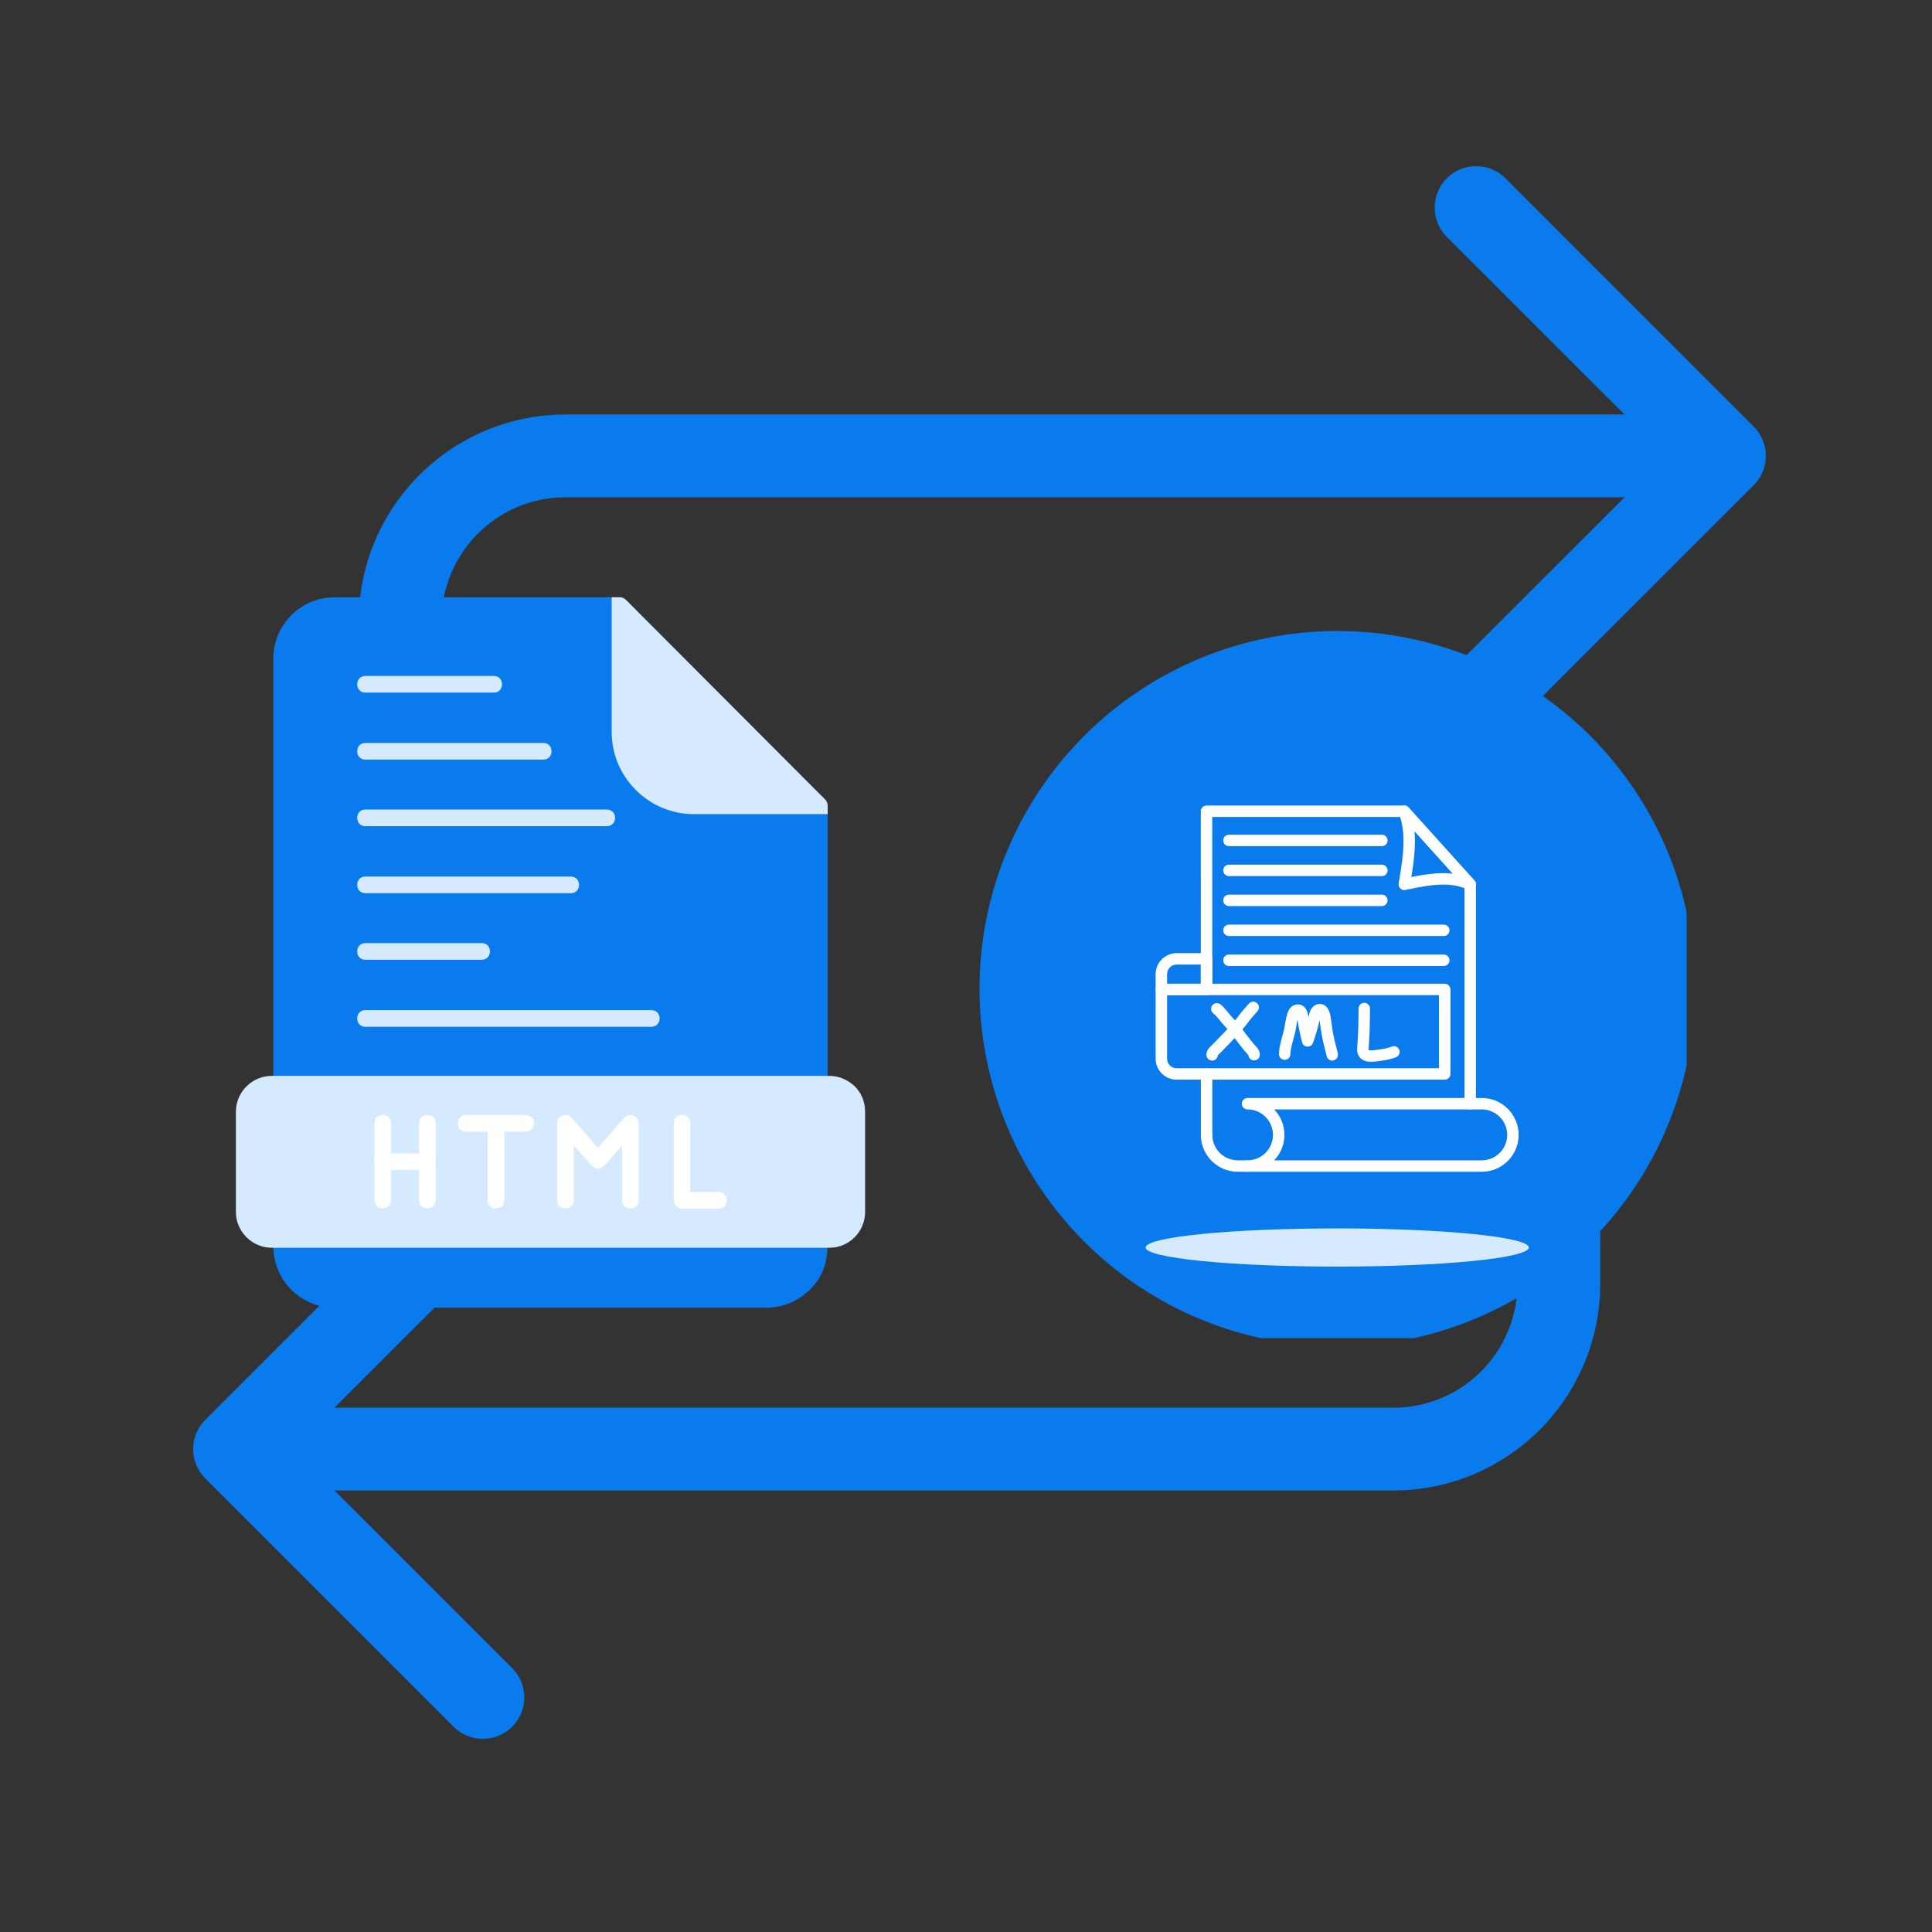 <svg xmlns="http://www.w3.org/2000/svg" xmlns:xlink="http://www.w3.org/1999/xlink" width="500" zoomAndPan="magnify" viewBox="0 0 375 375" height="500" preserveAspectRatio="xMidYMid meet" version="1.0"><rect x="0" y="0" width="375" height="375" fill="#333333" stroke="none"/><defs><clipPath id="d2c32ec8dc"><path d="M 37.5 32.258 L 342.75 32.258 L 342.75 337.508 L 37.5 337.508 Z M 37.5 32.258 " clip-rule="nonzero"/></clipPath><clipPath id="a63a332735"><path d="M 53 115.934 L 161 115.934 L 161 253.934 L 53 253.934 Z M 53 115.934 " clip-rule="nonzero"/></clipPath><clipPath id="82f29d2170"><path d="M 118 115.934 L 161 115.934 L 161 159 L 118 159 Z M 118 115.934 " clip-rule="nonzero"/></clipPath><clipPath id="3f6f505e53"><path d="M 45.758 208 L 168 208 L 168 243 L 45.758 243 Z M 45.758 208 " clip-rule="nonzero"/></clipPath><clipPath id="e7ed19a862"><path d="M 190.121 122.477 L 327.371 122.477 L 327.371 259.727 L 190.121 259.727 Z M 190.121 122.477 " clip-rule="nonzero"/></clipPath></defs><g clip-path="url(#d2c32ec8dc)"><path fill="#097bed" d="M 340.395 82.801 C 341.848 84.254 342.754 86.262 342.754 88.484 C 342.754 90.711 341.855 92.719 340.395 94.172 L 292.195 142.367 C 290.742 143.824 288.727 144.723 286.512 144.723 C 282.066 144.723 278.469 141.125 278.469 136.684 C 278.469 134.465 279.371 132.449 280.824 130.996 L 315.316 96.52 L 109.793 96.52 C 96.484 96.52 85.695 107.305 85.695 120.617 L 85.695 152.746 C 85.695 157.18 82.098 160.781 77.664 160.781 C 73.23 160.781 69.629 157.18 69.629 152.746 L 69.629 120.617 C 69.629 98.438 87.617 80.453 109.793 80.453 L 315.316 80.453 L 280.824 45.977 C 279.371 44.523 278.469 42.508 278.469 40.289 C 278.469 35.848 282.066 32.25 286.512 32.25 C 288.727 32.25 290.742 33.148 292.195 34.605 Z M 302.574 208.977 C 298.141 208.977 294.543 212.574 294.543 217.008 L 294.543 249.137 C 294.543 262.449 283.754 273.234 270.445 273.234 L 64.922 273.234 L 99.414 238.762 C 100.867 237.305 101.77 235.289 101.77 233.074 C 101.77 228.629 98.172 225.031 93.727 225.031 C 91.512 225.031 89.496 225.934 88.043 227.387 L 39.844 275.582 C 38.391 277.035 37.484 279.043 37.484 281.27 C 37.484 283.492 38.383 285.5 39.844 286.957 L 88.043 335.152 C 89.496 336.605 91.512 337.504 93.727 337.504 C 98.172 337.504 101.77 333.906 101.77 329.465 C 101.77 327.246 100.867 325.23 99.414 323.777 L 64.922 289.301 L 270.445 289.301 C 292.621 289.301 310.609 271.316 310.609 249.137 L 310.609 217.008 C 310.609 212.574 307.008 208.977 302.574 208.977 Z M 302.574 208.977 " fill-opacity="1" fill-rule="nonzero"/></g><g clip-path="url(#a63a332735)"><path fill="#097bed" d="M 53.137 240.41 C 53.055 240.328 53.055 240.168 53.055 240.086 L 53.055 127.809 C 53.055 121.266 58.387 115.934 64.93 115.934 L 120.34 115.934 C 120.824 115.934 121.23 116.176 121.555 116.5 L 160.242 155.273 C 160.488 155.598 160.648 156 160.648 156.402 L 160.648 240.086 C 160.648 240.168 160.648 240.246 160.648 240.328 C 160.648 240.41 160.648 240.492 160.648 240.57 C 160.648 244.449 160.164 247.355 157.176 250.344 C 155.074 252.445 152.086 253.816 148.855 253.816 L 64.93 253.816 C 58.387 253.816 53.055 248.488 53.055 241.945 C 53.055 241.539 53.055 240.977 53.137 240.41 Z M 53.137 240.41 " fill-opacity="1" fill-rule="nonzero"/></g><g clip-path="url(#82f29d2170)"><path fill="#d5eafe" d="M 118.727 115.934 L 120.34 115.934 C 120.824 115.934 121.23 116.176 121.555 116.5 L 160.242 155.273 C 160.488 155.598 160.648 156 160.648 156.402 L 160.648 158.02 L 134.637 158.02 C 125.914 158.02 118.727 150.832 118.727 142.105 Z M 118.727 115.934 " fill-opacity="1" fill-rule="nonzero"/></g><g clip-path="url(#3f6f505e53)"><path fill="#d5eafe" d="M 52.734 208.828 L 160.973 208.828 C 162.91 208.828 164.605 209.633 165.898 210.848 C 167.191 212.137 167.918 213.836 167.918 215.773 L 167.918 235.238 C 167.918 239.035 164.848 242.188 160.973 242.188 L 52.734 242.188 C 48.938 242.188 45.785 239.035 45.785 235.238 L 45.785 215.773 C 45.785 211.977 48.938 208.828 52.734 208.828 Z M 52.734 208.828 " fill-opacity="1" fill-rule="nonzero"/></g><path fill="#d5eafe" d="M 70.906 134.434 C 68.809 134.434 68.809 131.203 70.906 131.203 L 95.867 131.203 C 97.965 131.203 97.965 134.434 95.867 134.434 Z M 70.906 134.434 " fill-opacity="1" fill-rule="nonzero"/><path fill="#d5eafe" d="M 70.906 147.438 C 68.809 147.438 68.809 144.207 70.906 144.207 L 105.48 144.207 C 107.578 144.207 107.578 147.438 105.48 147.438 Z M 70.906 147.438 " fill-opacity="1" fill-rule="nonzero"/><path fill="#d5eafe" d="M 70.906 160.363 C 68.809 160.363 68.809 157.129 70.906 157.129 L 117.758 157.129 C 119.938 157.129 119.938 160.363 117.758 160.363 Z M 70.906 160.363 " fill-opacity="1" fill-rule="nonzero"/><path fill="#d5eafe" d="M 70.906 173.367 C 68.809 173.367 68.809 170.137 70.906 170.137 L 110.809 170.137 C 112.91 170.137 112.91 173.367 110.809 173.367 Z M 70.906 173.367 " fill-opacity="1" fill-rule="nonzero"/><path fill="#d5eafe" d="M 70.906 186.289 C 68.809 186.289 68.809 183.059 70.906 183.059 L 93.523 183.059 C 95.625 183.059 95.625 186.289 93.523 186.289 Z M 70.906 186.289 " fill-opacity="1" fill-rule="nonzero"/><path fill="#d5eafe" d="M 70.906 199.297 C 68.809 199.297 68.809 196.062 70.906 196.062 L 126.398 196.062 C 128.582 196.062 128.582 199.297 126.398 199.297 Z M 70.906 199.297 " fill-opacity="1" fill-rule="nonzero"/><path fill="#ffffff" d="M 111.375 232.977 C 111.375 235.078 108.145 235.078 108.145 232.977 L 108.145 218.035 C 108.145 216.582 110.004 215.773 111.051 217.066 L 116.059 222.801 L 121.148 216.984 C 122.117 215.855 123.977 216.582 123.977 218.035 L 123.977 232.977 C 123.977 235.078 120.746 235.078 120.746 232.977 L 120.746 222.316 C 115.496 228.293 116.789 228.453 111.375 222.316 Z M 111.375 232.977 " fill-opacity="1" fill-rule="nonzero"/><path fill="#ffffff" d="M 130.762 218.035 C 130.762 215.855 133.992 215.855 133.992 218.035 L 133.992 231.363 L 139.484 231.363 C 141.586 231.363 141.586 234.594 139.484 234.594 L 132.375 234.594 C 131.488 234.594 130.762 233.867 130.762 232.977 Z M 130.762 218.035 " fill-opacity="1" fill-rule="nonzero"/><path fill="#ffffff" d="M 90.453 219.648 C 88.355 219.648 88.355 216.418 90.453 216.418 L 102.004 216.418 C 104.188 216.418 104.188 219.648 102.004 219.648 Z M 90.453 219.648 " fill-opacity="1" fill-rule="nonzero"/><path fill="#ffffff" d="M 97.887 232.977 C 97.887 235.078 94.656 235.078 94.656 232.977 L 94.656 218.035 C 94.656 215.855 97.887 215.855 97.887 218.035 Z M 97.887 232.977 " fill-opacity="1" fill-rule="nonzero"/><path fill="#ffffff" d="M 74.301 227.082 C 72.199 227.082 72.199 223.852 74.301 223.852 L 82.941 223.852 C 85.125 223.852 85.125 227.082 82.941 227.082 Z M 74.301 227.082 " fill-opacity="1" fill-rule="nonzero"/><path fill="#ffffff" d="M 75.914 232.977 C 75.914 235.078 72.684 235.078 72.684 232.977 L 72.684 218.035 C 72.684 215.855 75.914 215.855 75.914 218.035 Z M 75.914 232.977 " fill-opacity="1" fill-rule="nonzero"/><path fill="#ffffff" d="M 84.559 232.977 C 84.559 235.078 81.328 235.078 81.328 232.977 L 81.328 218.035 C 81.328 215.855 84.559 215.855 84.559 218.035 Z M 84.559 232.977 " fill-opacity="1" fill-rule="nonzero"/><g clip-path="url(#e7ed19a862)"><path fill="#097bed" d="M 328.984 191.906 C 328.984 193.043 328.957 194.18 328.902 195.316 C 328.848 196.449 328.762 197.582 328.652 198.715 C 328.539 199.844 328.402 200.973 328.234 202.094 C 328.066 203.219 327.875 204.34 327.652 205.453 C 327.43 206.566 327.18 207.676 326.906 208.777 C 326.629 209.879 326.328 210.977 325.996 212.062 C 325.668 213.148 325.309 214.23 324.926 215.301 C 324.543 216.367 324.137 217.43 323.699 218.477 C 323.266 219.527 322.805 220.566 322.32 221.594 C 321.836 222.621 321.324 223.637 320.789 224.637 C 320.254 225.641 319.691 226.629 319.109 227.602 C 318.523 228.578 317.918 229.539 317.285 230.484 C 316.652 231.426 316 232.355 315.324 233.27 C 314.645 234.18 313.945 235.078 313.227 235.957 C 312.504 236.832 311.762 237.695 311 238.535 C 310.238 239.379 309.453 240.199 308.648 241.004 C 307.848 241.809 307.023 242.59 306.184 243.355 C 305.34 244.117 304.48 244.859 303.602 245.578 C 302.723 246.301 301.828 247 300.914 247.676 C 300 248.352 299.074 249.008 298.129 249.641 C 297.184 250.27 296.223 250.879 295.25 251.461 C 294.273 252.047 293.285 252.605 292.285 253.141 C 291.281 253.676 290.266 254.188 289.238 254.676 C 288.211 255.16 287.176 255.621 286.125 256.055 C 285.074 256.488 284.016 256.898 282.945 257.281 C 281.875 257.664 280.797 258.02 279.707 258.352 C 278.621 258.68 277.527 258.984 276.426 259.258 C 275.32 259.535 274.215 259.785 273.098 260.008 C 271.984 260.227 270.867 260.422 269.742 260.59 C 268.617 260.754 267.488 260.895 266.359 261.008 C 265.227 261.117 264.094 261.199 262.961 261.258 C 261.824 261.312 260.691 261.34 259.555 261.34 C 258.418 261.34 257.281 261.312 256.148 261.258 C 255.012 261.199 253.879 261.117 252.75 261.008 C 251.617 260.895 250.488 260.754 249.367 260.59 C 248.242 260.422 247.121 260.227 246.008 260.008 C 244.895 259.785 243.785 259.535 242.684 259.258 C 241.582 258.984 240.484 258.68 239.398 258.352 C 238.312 258.02 237.23 257.664 236.164 257.281 C 235.094 256.898 234.031 256.488 232.984 256.055 C 231.934 255.621 230.895 255.16 229.867 254.676 C 228.84 254.188 227.824 253.676 226.824 253.141 C 225.82 252.605 224.832 252.047 223.859 251.461 C 222.883 250.879 221.922 250.27 220.98 249.641 C 220.035 249.008 219.105 248.352 218.191 247.676 C 217.281 247 216.383 246.301 215.508 245.578 C 214.629 244.859 213.766 244.117 212.926 243.355 C 212.082 242.59 211.262 241.809 210.457 241.004 C 209.652 240.199 208.871 239.379 208.105 238.535 C 207.344 237.695 206.602 236.832 205.883 235.957 C 205.16 235.078 204.461 234.18 203.785 233.27 C 203.109 232.355 202.453 231.426 201.824 230.484 C 201.191 229.539 200.582 228.578 200 227.602 C 199.414 226.629 198.855 225.641 198.32 224.637 C 197.785 223.637 197.273 222.621 196.789 221.594 C 196.301 220.566 195.84 219.527 195.406 218.477 C 194.973 217.43 194.562 216.367 194.18 215.301 C 193.797 214.23 193.441 213.148 193.109 212.062 C 192.781 210.977 192.477 209.879 192.203 208.777 C 191.926 207.676 191.676 206.566 191.457 205.453 C 191.234 204.34 191.039 203.219 190.871 202.094 C 190.707 200.973 190.566 199.844 190.457 198.715 C 190.344 197.582 190.262 196.449 190.203 195.316 C 190.148 194.18 190.121 193.043 190.121 191.906 C 190.121 190.77 190.148 189.637 190.203 188.5 C 190.262 187.367 190.344 186.234 190.457 185.102 C 190.566 183.973 190.707 182.844 190.871 181.719 C 191.039 180.598 191.234 179.477 191.457 178.363 C 191.676 177.246 191.926 176.141 192.203 175.035 C 192.477 173.934 192.781 172.84 193.109 171.754 C 193.441 170.664 193.797 169.586 194.18 168.516 C 194.562 167.445 194.973 166.387 195.406 165.336 C 195.84 164.289 196.301 163.25 196.789 162.223 C 197.273 161.195 197.785 160.18 198.32 159.176 C 198.855 158.176 199.414 157.188 200 156.211 C 200.582 155.238 201.191 154.277 201.824 153.332 C 202.453 152.387 203.109 151.461 203.785 150.547 C 204.461 149.633 205.16 148.738 205.883 147.859 C 206.602 146.98 207.344 146.121 208.105 145.281 C 208.871 144.438 209.652 143.613 210.457 142.812 C 211.262 142.008 212.082 141.227 212.926 140.461 C 213.766 139.699 214.629 138.957 215.508 138.234 C 216.383 137.516 217.281 136.816 218.191 136.141 C 219.105 135.461 220.035 134.809 220.98 134.176 C 221.922 133.547 222.883 132.938 223.859 132.352 C 224.832 131.77 225.82 131.211 226.824 130.672 C 227.824 130.137 228.84 129.629 229.867 129.141 C 230.895 128.656 231.934 128.195 232.984 127.762 C 234.031 127.324 235.094 126.918 236.164 126.535 C 237.23 126.152 238.312 125.793 239.398 125.465 C 240.484 125.137 241.582 124.832 242.684 124.555 C 243.785 124.281 244.895 124.031 246.008 123.809 C 247.121 123.586 248.242 123.395 249.367 123.227 C 250.488 123.059 251.617 122.922 252.75 122.809 C 253.879 122.699 255.012 122.613 256.148 122.559 C 257.281 122.504 258.418 122.477 259.555 122.477 C 260.691 122.477 261.824 122.504 262.961 122.559 C 264.094 122.613 265.227 122.699 266.359 122.809 C 267.488 122.922 268.617 123.059 269.742 123.227 C 270.867 123.395 271.984 123.586 273.098 123.809 C 274.215 124.031 275.32 124.281 276.426 124.555 C 277.527 124.832 278.621 125.137 279.707 125.465 C 280.797 125.793 281.875 126.152 282.945 126.535 C 284.016 126.918 285.074 127.324 286.125 127.762 C 287.176 128.195 288.211 128.656 289.238 129.141 C 290.266 129.629 291.281 130.137 292.285 130.672 C 293.285 131.211 294.273 131.77 295.25 132.352 C 296.223 132.938 297.184 133.547 298.129 134.176 C 299.074 134.809 300 135.461 300.914 136.141 C 301.828 136.816 302.723 137.516 303.602 138.234 C 304.48 138.957 305.34 139.699 306.184 140.461 C 307.023 141.227 307.848 142.008 308.648 142.812 C 309.453 143.613 310.238 144.438 311 145.281 C 311.762 146.121 312.504 146.98 313.227 147.859 C 313.945 148.738 314.645 149.633 315.324 150.547 C 316 151.461 316.652 152.387 317.285 153.332 C 317.918 154.277 318.523 155.238 319.109 156.211 C 319.691 157.188 320.254 158.176 320.789 159.176 C 321.324 160.18 321.836 161.195 322.32 162.223 C 322.805 163.25 323.266 164.289 323.699 165.336 C 324.137 166.387 324.543 167.445 324.926 168.516 C 325.309 169.586 325.668 170.664 325.996 171.754 C 326.328 172.84 326.629 173.934 326.906 175.035 C 327.18 176.141 327.43 177.246 327.652 178.363 C 327.875 179.477 328.066 180.598 328.234 181.719 C 328.402 182.844 328.539 183.973 328.652 185.102 C 328.762 186.234 328.848 187.367 328.902 188.5 C 328.957 189.637 328.984 190.77 328.984 191.906 Z M 328.984 191.906 " fill-opacity="1" fill-rule="nonzero"/></g><path fill="#d5eafe" d="M 296.75 242.141 C 296.75 242.262 296.688 242.383 296.57 242.504 C 296.449 242.625 296.27 242.742 296.035 242.863 C 295.797 242.98 295.5 243.098 295.148 243.215 C 294.793 243.332 294.383 243.445 293.918 243.559 C 293.449 243.668 292.93 243.781 292.355 243.887 C 291.781 243.992 291.156 244.098 290.48 244.199 C 289.805 244.301 289.078 244.398 288.305 244.492 C 287.531 244.586 286.715 244.676 285.855 244.762 C 284.992 244.848 284.09 244.926 283.148 245.004 C 282.207 245.082 281.23 245.152 280.219 245.223 C 279.203 245.289 278.16 245.352 277.086 245.41 C 276.012 245.465 274.914 245.516 273.789 245.562 C 272.66 245.609 271.516 245.652 270.352 245.688 C 269.184 245.723 268.004 245.75 266.809 245.773 C 265.613 245.797 264.41 245.816 263.199 245.828 C 261.988 245.84 260.773 245.848 259.555 245.848 C 258.336 245.848 257.121 245.84 255.906 245.828 C 254.695 245.816 253.492 245.797 252.297 245.773 C 251.102 245.75 249.922 245.723 248.758 245.688 C 247.59 245.652 246.445 245.609 245.32 245.562 C 244.195 245.516 243.094 245.465 242.02 245.41 C 240.945 245.352 239.902 245.289 238.891 245.223 C 237.875 245.152 236.898 245.082 235.957 245.004 C 235.016 244.926 234.113 244.848 233.254 244.762 C 232.391 244.676 231.574 244.586 230.801 244.492 C 230.027 244.398 229.305 244.301 228.629 244.199 C 227.949 244.098 227.324 243.992 226.75 243.887 C 226.176 243.781 225.656 243.668 225.191 243.559 C 224.723 243.445 224.312 243.332 223.961 243.215 C 223.605 243.098 223.312 242.98 223.074 242.863 C 222.836 242.742 222.656 242.625 222.539 242.504 C 222.418 242.383 222.359 242.262 222.359 242.141 C 222.359 242.02 222.418 241.898 222.539 241.777 C 222.656 241.656 222.836 241.535 223.074 241.414 C 223.312 241.297 223.605 241.18 223.961 241.062 C 224.312 240.945 224.723 240.832 225.191 240.719 C 225.656 240.609 226.176 240.5 226.75 240.391 C 227.324 240.285 227.949 240.18 228.629 240.078 C 229.305 239.98 230.027 239.883 230.801 239.789 C 231.574 239.695 232.391 239.605 233.254 239.52 C 234.113 239.434 235.016 239.352 235.957 239.273 C 236.898 239.195 237.875 239.125 238.891 239.059 C 239.902 238.988 240.945 238.926 242.02 238.871 C 243.094 238.812 244.195 238.762 245.32 238.715 C 246.445 238.668 247.59 238.629 248.758 238.594 C 249.922 238.555 251.102 238.527 252.297 238.504 C 253.492 238.48 254.695 238.461 255.906 238.449 C 257.121 238.438 258.336 238.434 259.555 238.434 C 260.773 238.434 261.988 238.438 263.199 238.449 C 264.41 238.461 265.613 238.48 266.809 238.504 C 268.004 238.527 269.184 238.555 270.352 238.594 C 271.516 238.629 272.66 238.668 273.789 238.715 C 274.914 238.762 276.012 238.812 277.086 238.871 C 278.16 238.926 279.203 238.988 280.219 239.059 C 281.23 239.125 282.207 239.195 283.148 239.273 C 284.09 239.352 284.992 239.434 285.855 239.52 C 286.715 239.605 287.531 239.695 288.305 239.789 C 289.078 239.883 289.805 239.98 290.48 240.078 C 291.156 240.18 291.781 240.285 292.355 240.391 C 292.93 240.5 293.449 240.609 293.918 240.719 C 294.383 240.832 294.793 240.945 295.148 241.062 C 295.5 241.18 295.797 241.297 296.035 241.414 C 296.27 241.535 296.449 241.656 296.57 241.777 C 296.688 241.898 296.75 242.02 296.75 242.141 Z M 296.75 242.141 " fill-opacity="1" fill-rule="nonzero"/><path fill="#fefefe" d="M 243.418 205.824 C 242.836 205.824 242.355 205.375 242.312 204.801 C 241.762 204.207 241.156 203.484 240.5 202.629 L 238.855 200.457 C 238.543 200.047 238.555 199.473 238.891 199.074 C 239.734 198.066 240.359 197.281 240.75 196.742 C 241.156 196.207 241.703 195.57 242.434 194.781 C 242.852 194.328 243.551 194.301 244.004 194.719 C 244.453 195.137 244.48 195.84 244.062 196.289 C 243.395 197.012 242.879 197.609 242.539 198.066 C 242.219 198.5 241.754 199.094 241.156 199.82 L 242.27 201.285 C 242.883 202.086 243.445 202.762 243.941 203.289 C 244.328 203.703 244.531 204.195 244.531 204.715 C 244.531 205.328 244.031 205.824 243.418 205.824 Z M 243.418 205.824 " fill-opacity="1" fill-rule="evenodd"/><path fill="#fefefe" d="M 235.277 205.863 C 234.664 205.863 234.168 205.367 234.168 204.754 C 234.168 204.23 234.367 203.742 234.742 203.34 C 235.008 203.078 235.332 202.75 235.746 202.336 L 236.188 201.887 C 236.734 201.336 237.426 200.617 238.246 199.75 C 237.926 199.383 237.598 199.016 237.258 198.648 C 237.203 198.59 236.891 198.215 236.32 197.516 C 236.02 197.148 235.75 196.879 235.523 196.711 C 235.031 196.344 234.93 195.648 235.297 195.156 C 235.664 194.664 236.359 194.562 236.852 194.93 C 237.227 195.207 237.613 195.594 238.039 196.109 C 238.551 196.738 238.84 197.086 238.898 197.156 C 239.48 197.781 240.055 198.434 240.594 199.074 C 240.953 199.508 240.934 200.141 240.547 200.551 C 239.406 201.758 238.473 202.734 237.766 203.453 L 237.32 203.902 C 236.93 204.293 236.621 204.605 236.383 204.84 C 236.34 205.414 235.863 205.863 235.277 205.863 Z M 235.277 205.863 " fill-opacity="1" fill-rule="evenodd"/><path fill="#fefefe" d="M 258.582 205.863 C 258 205.863 257.523 205.418 257.477 204.848 C 257.457 204.754 257.379 204.395 257.023 203.047 C 256.695 201.809 256.422 200.305 256.207 198.578 C 256.18 198.371 256.156 198.195 256.133 198.043 L 256.047 198.43 C 255.68 199.891 255.281 201.223 254.859 202.418 C 254.699 202.875 254.262 203.172 253.77 203.156 C 253.281 203.137 252.863 202.801 252.738 202.332 C 252.414 201.105 252.168 199.945 252.004 198.887 C 251.945 198.5 251.891 198.191 251.84 197.941 C 251.812 198.066 251.781 198.207 251.75 198.371 L 251.434 200.176 C 251.406 200.316 251.34 200.598 250.809 202.562 C 250.586 203.383 250.473 204.07 250.473 204.609 C 250.473 205.223 249.977 205.723 249.363 205.723 C 248.75 205.723 248.254 205.223 248.254 204.609 C 248.254 203.863 248.387 203.004 248.664 201.98 C 249.113 200.332 249.23 199.871 249.25 199.773 L 249.566 197.965 C 249.77 196.918 249.988 196.273 250.273 195.855 C 250.668 195.277 251.25 194.957 251.91 194.957 C 252.688 194.957 253.324 195.402 253.656 196.176 C 253.738 196.371 253.855 196.695 254 197.406 L 254.184 196.582 C 254.191 196.543 254.203 196.5 254.215 196.461 C 254.715 195.023 255.75 194.867 256.172 194.867 C 256.703 194.867 257.664 195.098 258.117 196.648 C 258.215 196.973 258.309 197.5 258.41 198.301 C 258.613 199.93 258.867 201.332 259.172 202.477 C 259.691 204.449 259.691 204.574 259.691 204.75 C 259.691 205.367 259.195 205.863 258.582 205.863 Z M 258.582 205.863 " fill-opacity="1" fill-rule="evenodd"/><path fill="#fefefe" d="M 266.035 206.086 C 264.418 206.086 263.414 205.152 263.414 203.652 C 263.414 203.605 263.418 203.559 263.426 203.512 C 263.438 203.332 263.473 202.707 263.539 201.637 C 263.645 199.898 263.695 197.922 263.695 195.758 C 263.695 195.145 264.191 194.645 264.809 194.645 C 265.422 194.645 265.918 195.145 265.918 195.758 C 265.918 197.965 265.863 199.988 265.758 201.77 L 265.668 203.238 C 265.66 203.34 265.652 203.469 265.637 203.605 C 265.637 203.621 265.637 203.637 265.637 203.652 C 265.637 203.789 265.66 203.84 265.66 203.84 C 265.652 203.82 265.777 203.863 266.031 203.863 C 266.562 203.863 267.27 203.793 268.133 203.648 C 269.277 203.457 269.844 203.273 270.113 203.152 C 270.676 202.906 271.332 203.16 271.578 203.723 C 271.824 204.285 271.57 204.941 271.008 205.188 C 270.434 205.441 269.613 205.652 268.5 205.836 C 267.504 206.004 266.695 206.086 266.035 206.086 Z M 266.035 206.086 " fill-opacity="1" fill-rule="evenodd"/><path fill="#fefefe" d="M 268.215 175.871 L 238.539 175.871 C 237.926 175.871 237.426 175.371 237.426 174.758 C 237.426 174.145 237.926 173.648 238.539 173.648 L 268.215 173.648 C 268.828 173.648 269.328 174.145 269.328 174.758 C 269.328 175.371 268.828 175.871 268.215 175.871 Z M 268.215 175.871 " fill-opacity="1" fill-rule="evenodd"/><path fill="#fefefe" d="M 268.215 170.055 L 238.539 170.055 C 237.926 170.055 237.426 169.559 237.426 168.945 C 237.426 168.328 237.926 167.832 238.539 167.832 L 268.215 167.832 C 268.828 167.832 269.328 168.328 269.328 168.945 C 269.328 169.559 268.828 170.055 268.215 170.055 Z M 268.215 170.055 " fill-opacity="1" fill-rule="evenodd"/><path fill="#fefefe" d="M 268.215 164.238 L 238.539 164.238 C 237.926 164.238 237.426 163.742 237.426 163.129 C 237.426 162.512 237.926 162.016 238.539 162.016 L 268.215 162.016 C 268.828 162.016 269.328 162.512 269.328 163.129 C 269.328 163.742 268.828 164.238 268.215 164.238 Z M 268.215 164.238 " fill-opacity="1" fill-rule="evenodd"/><path fill="#fefefe" d="M 280.238 181.684 L 238.539 181.684 C 237.926 181.684 237.426 181.188 237.426 180.574 C 237.426 179.961 237.926 179.465 238.539 179.465 L 280.238 179.465 C 280.852 179.465 281.348 179.961 281.348 180.574 C 281.348 181.188 280.852 181.684 280.238 181.684 Z M 280.238 181.684 " fill-opacity="1" fill-rule="evenodd"/><path fill="#fefefe" d="M 280.238 187.5 L 238.539 187.5 C 237.926 187.5 237.426 187.004 237.426 186.391 C 237.426 185.777 237.926 185.277 238.539 185.277 L 280.238 185.277 C 280.852 185.277 281.348 185.777 281.348 186.391 C 281.348 187.004 280.852 187.5 280.238 187.5 Z M 280.238 187.5 " fill-opacity="1" fill-rule="evenodd"/><path fill="#fefefe" d="M 287.609 227.438 L 242.145 227.438 C 241.531 227.438 241.035 226.938 241.035 226.324 C 241.035 225.711 241.531 225.215 242.145 225.215 C 244.867 225.215 247.082 223 247.082 220.277 C 247.082 217.555 244.867 215.34 242.145 215.34 C 241.531 215.34 241.035 214.844 241.035 214.23 C 241.035 213.613 241.531 213.117 242.145 213.117 L 287.609 213.117 C 291.559 213.117 294.77 216.328 294.77 220.277 C 294.77 224.223 291.559 227.438 287.609 227.438 Z M 247.324 225.215 L 287.609 225.215 C 290.332 225.215 292.547 223 292.547 220.277 C 292.547 217.555 290.332 215.34 287.609 215.34 L 247.324 215.34 C 248.551 216.625 249.305 218.363 249.305 220.277 C 249.305 222.191 248.551 223.93 247.324 225.215 Z M 247.324 225.215 " fill-opacity="1" fill-rule="evenodd"/><path fill="#fefefe" d="M 242.145 227.438 L 240.246 227.438 C 236.297 227.438 233.086 224.223 233.086 220.277 C 233.086 219.664 233.582 219.168 234.195 219.168 C 234.812 219.168 235.309 219.664 235.309 220.277 C 235.309 223 237.523 225.215 240.246 225.215 L 242.145 225.215 C 242.758 225.215 243.258 225.711 243.258 226.324 C 243.258 226.938 242.758 227.438 242.145 227.438 Z M 242.145 227.438 " fill-opacity="1" fill-rule="evenodd"/><path fill="#fefefe" d="M 234.195 221.387 C 233.582 221.387 233.086 220.891 233.086 220.277 L 233.086 208.453 C 233.086 207.84 233.582 207.344 234.195 207.344 C 234.809 207.344 235.305 207.84 235.305 208.453 L 235.309 220.277 C 235.309 220.891 234.809 221.387 234.195 221.387 Z M 285.367 215.34 C 284.75 215.34 284.254 214.844 284.254 214.227 L 284.254 172.082 L 272.074 158.574 L 235.297 158.574 L 235.301 192.055 C 235.301 192.668 234.805 193.164 234.191 193.164 C 233.578 193.164 233.082 192.668 233.082 192.055 L 233.074 157.461 C 233.074 157.168 233.191 156.887 233.398 156.676 C 233.605 156.469 233.891 156.352 234.184 156.352 L 272.57 156.352 C 272.887 156.352 273.184 156.484 273.395 156.719 L 286.191 170.91 C 286.375 171.113 286.477 171.379 286.477 171.652 L 286.477 214.227 C 286.477 214.84 285.98 215.34 285.367 215.34 Z M 285.367 215.34 " fill-opacity="1" fill-rule="evenodd"/><path fill="#fefefe" d="M 285.363 172.766 C 285.215 172.766 285.062 172.734 284.914 172.668 C 283.406 172 281.941 171.699 280.168 171.699 C 278.316 171.699 276.047 172.02 272.812 172.738 C 272.449 172.82 272.07 172.711 271.801 172.453 C 271.531 172.199 271.41 171.824 271.477 171.457 C 272.715 164.602 272.727 161.168 271.523 157.84 C 271.344 157.34 271.543 156.781 272 156.512 C 272.457 156.238 273.039 156.324 273.395 156.719 L 286.102 170.812 C 286.34 171.016 286.488 171.32 286.488 171.652 C 286.488 172.266 285.992 172.762 285.379 172.766 C 285.375 172.766 285.371 172.766 285.363 172.766 Z M 274.559 161.324 C 274.77 163.68 274.566 166.438 273.941 170.23 C 277.5 169.516 279.871 169.332 282 169.582 Z M 274.559 161.324 " fill-opacity="1" fill-rule="evenodd"/><path fill="#fefefe" d="M 280.418 209.562 L 228.375 209.562 C 226.133 209.562 224.309 207.742 224.309 205.5 L 224.309 192.055 C 224.309 191.441 224.809 190.945 225.422 190.945 L 280.418 190.945 C 281.031 190.945 281.531 191.441 281.531 192.055 L 281.531 208.453 C 281.531 209.066 281.031 209.562 280.418 209.562 Z M 226.531 193.164 L 226.531 205.5 C 226.531 206.516 227.355 207.344 228.371 207.344 L 279.309 207.344 L 279.309 193.164 Z M 226.531 193.164 " fill-opacity="1" fill-rule="evenodd"/><path fill="#fefefe" d="M 234.184 193.164 L 225.422 193.164 C 224.805 193.164 224.309 192.668 224.309 192.055 L 224.309 189.082 C 224.309 186.832 226.141 185 228.391 185 L 234.184 185 C 234.797 185 235.293 185.496 235.293 186.109 L 235.293 192.055 C 235.293 192.668 234.797 193.164 234.184 193.164 Z M 226.531 190.945 L 233.074 190.945 L 233.074 187.223 L 228.391 187.223 C 227.367 187.223 226.531 188.055 226.531 189.082 Z M 226.531 190.945 " fill-opacity="1" fill-rule="evenodd"/></svg>